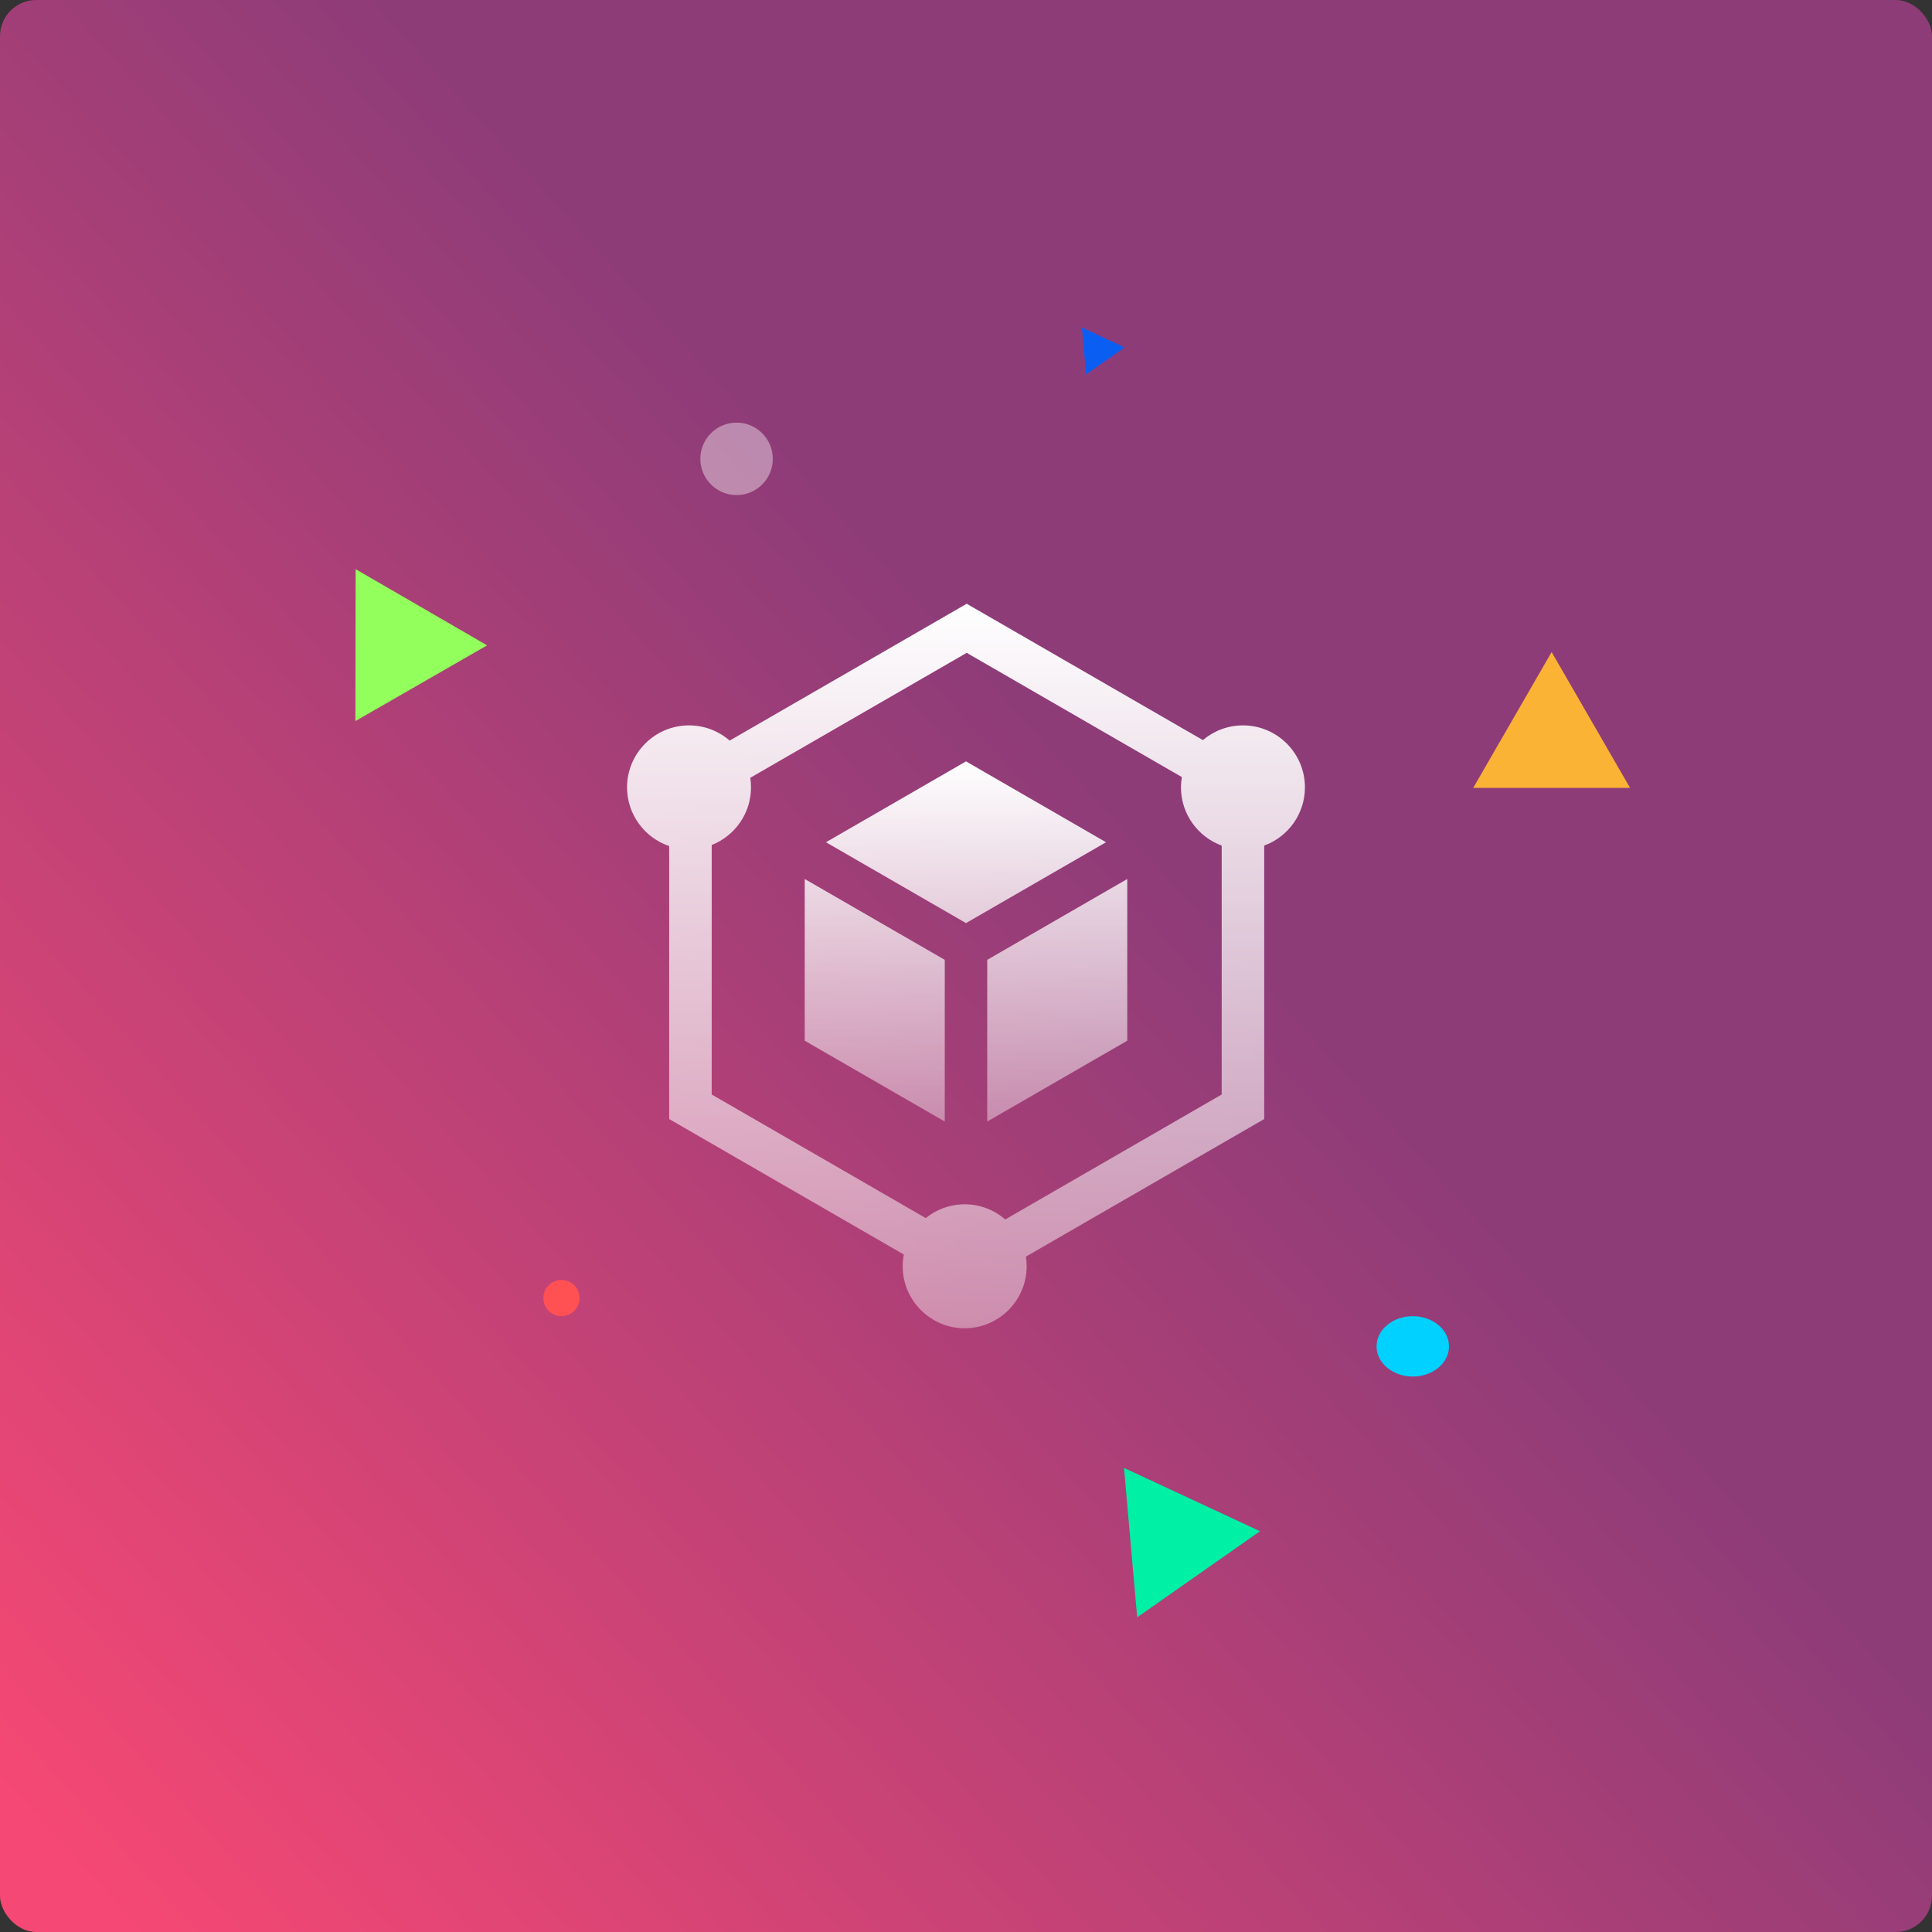 <svg width="160" height="160" viewBox="0 0 160 160" fill="none" xmlns="http://www.w3.org/2000/svg">
<rect x="0" y="0" width="160" height="160" fill="#333333" stroke="none"/>
<rect width="160" height="160" rx="3" fill="url(#paint0_linear_1668_10844)"/>
<path d="M29.453 47.136L40.338 53.445L29.432 59.717L29.453 47.136Z" fill="#93FF5C"/>
<path d="M93.086 121.565L104.348 126.809L94.176 133.94L93.086 121.565Z" fill="#00F0A5"/>
<path d="M89.599 27.121L93.14 28.77L89.942 31.012L89.599 27.121Z" fill="#0B5EF2"/>
<path d="M128.5 54L134.995 65.25H122.005L128.5 54Z" fill="#FBB336"/>
<circle cx="61" cy="38" r="3" fill="white" fill-opacity="0.4"/>
<circle cx="46.5" cy="107.5" r="1.5" fill="#FF5054"/>
<ellipse cx="117" cy="111.5" rx="3" ry="2.5" fill="#00D1FF"/>
<path d="M81.758 79.491V92.882L93.355 86.187V72.795L81.758 79.491ZM68.402 69.751L80 76.446L91.597 69.751L80 63.055L68.402 69.751ZM78.242 79.491L66.644 72.795V86.187L78.242 92.882V79.491Z" fill="url(#paint1_linear_1668_10844)"/>
<path d="M102.936 60.073C101.672 60.073 100.514 60.533 99.618 61.293L80.058 50L60.427 61.334C59.525 60.55 58.349 60.073 57.062 60.073C54.232 60.073 51.93 62.375 51.93 65.206C51.93 67.461 53.393 69.38 55.419 70.067V92.675L74.852 103.894C74.79 104.215 74.758 104.541 74.758 104.867C74.758 107.697 77.06 110 79.891 110C82.721 110 85.023 107.697 85.023 104.867C85.023 104.596 85.002 104.329 84.961 104.069L104.696 92.675V70.027C106.662 69.307 108.069 67.418 108.069 65.206C108.069 62.375 105.766 60.073 102.936 60.073ZM101.175 90.642L83.25 100.991C82.349 100.209 81.174 99.734 79.891 99.734C78.671 99.734 77.549 100.163 76.667 100.877L58.94 90.642V69.981C60.844 69.23 62.195 67.373 62.195 65.206C62.195 64.936 62.174 64.672 62.134 64.414L80.058 54.066L97.875 64.353C97.827 64.634 97.803 64.92 97.803 65.206C97.803 67.418 99.21 69.307 101.175 70.027V90.642Z" fill="url(#paint2_linear_1668_10844)"/>
<defs>
<linearGradient id="paint0_linear_1668_10844" x1="4" y1="154" x2="160" y2="12.5" gradientUnits="userSpaceOnUse">
<stop stop-color="#F64874"/>
<stop offset="0.588" stop-color="#8E3C78"/>
</linearGradient>
<linearGradient id="paint1_linear_1668_10844" x1="80" y1="63.055" x2="80" y2="92.882" gradientUnits="userSpaceOnUse">
<stop stop-color="white"/>
<stop offset="1" stop-color="white" stop-opacity="0.4"/>
</linearGradient>
<linearGradient id="paint2_linear_1668_10844" x1="79.999" y1="50" x2="79.999" y2="110" gradientUnits="userSpaceOnUse">
<stop stop-color="white"/>
<stop offset="1" stop-color="white" stop-opacity="0.4"/>
</linearGradient>
</defs>
</svg>
